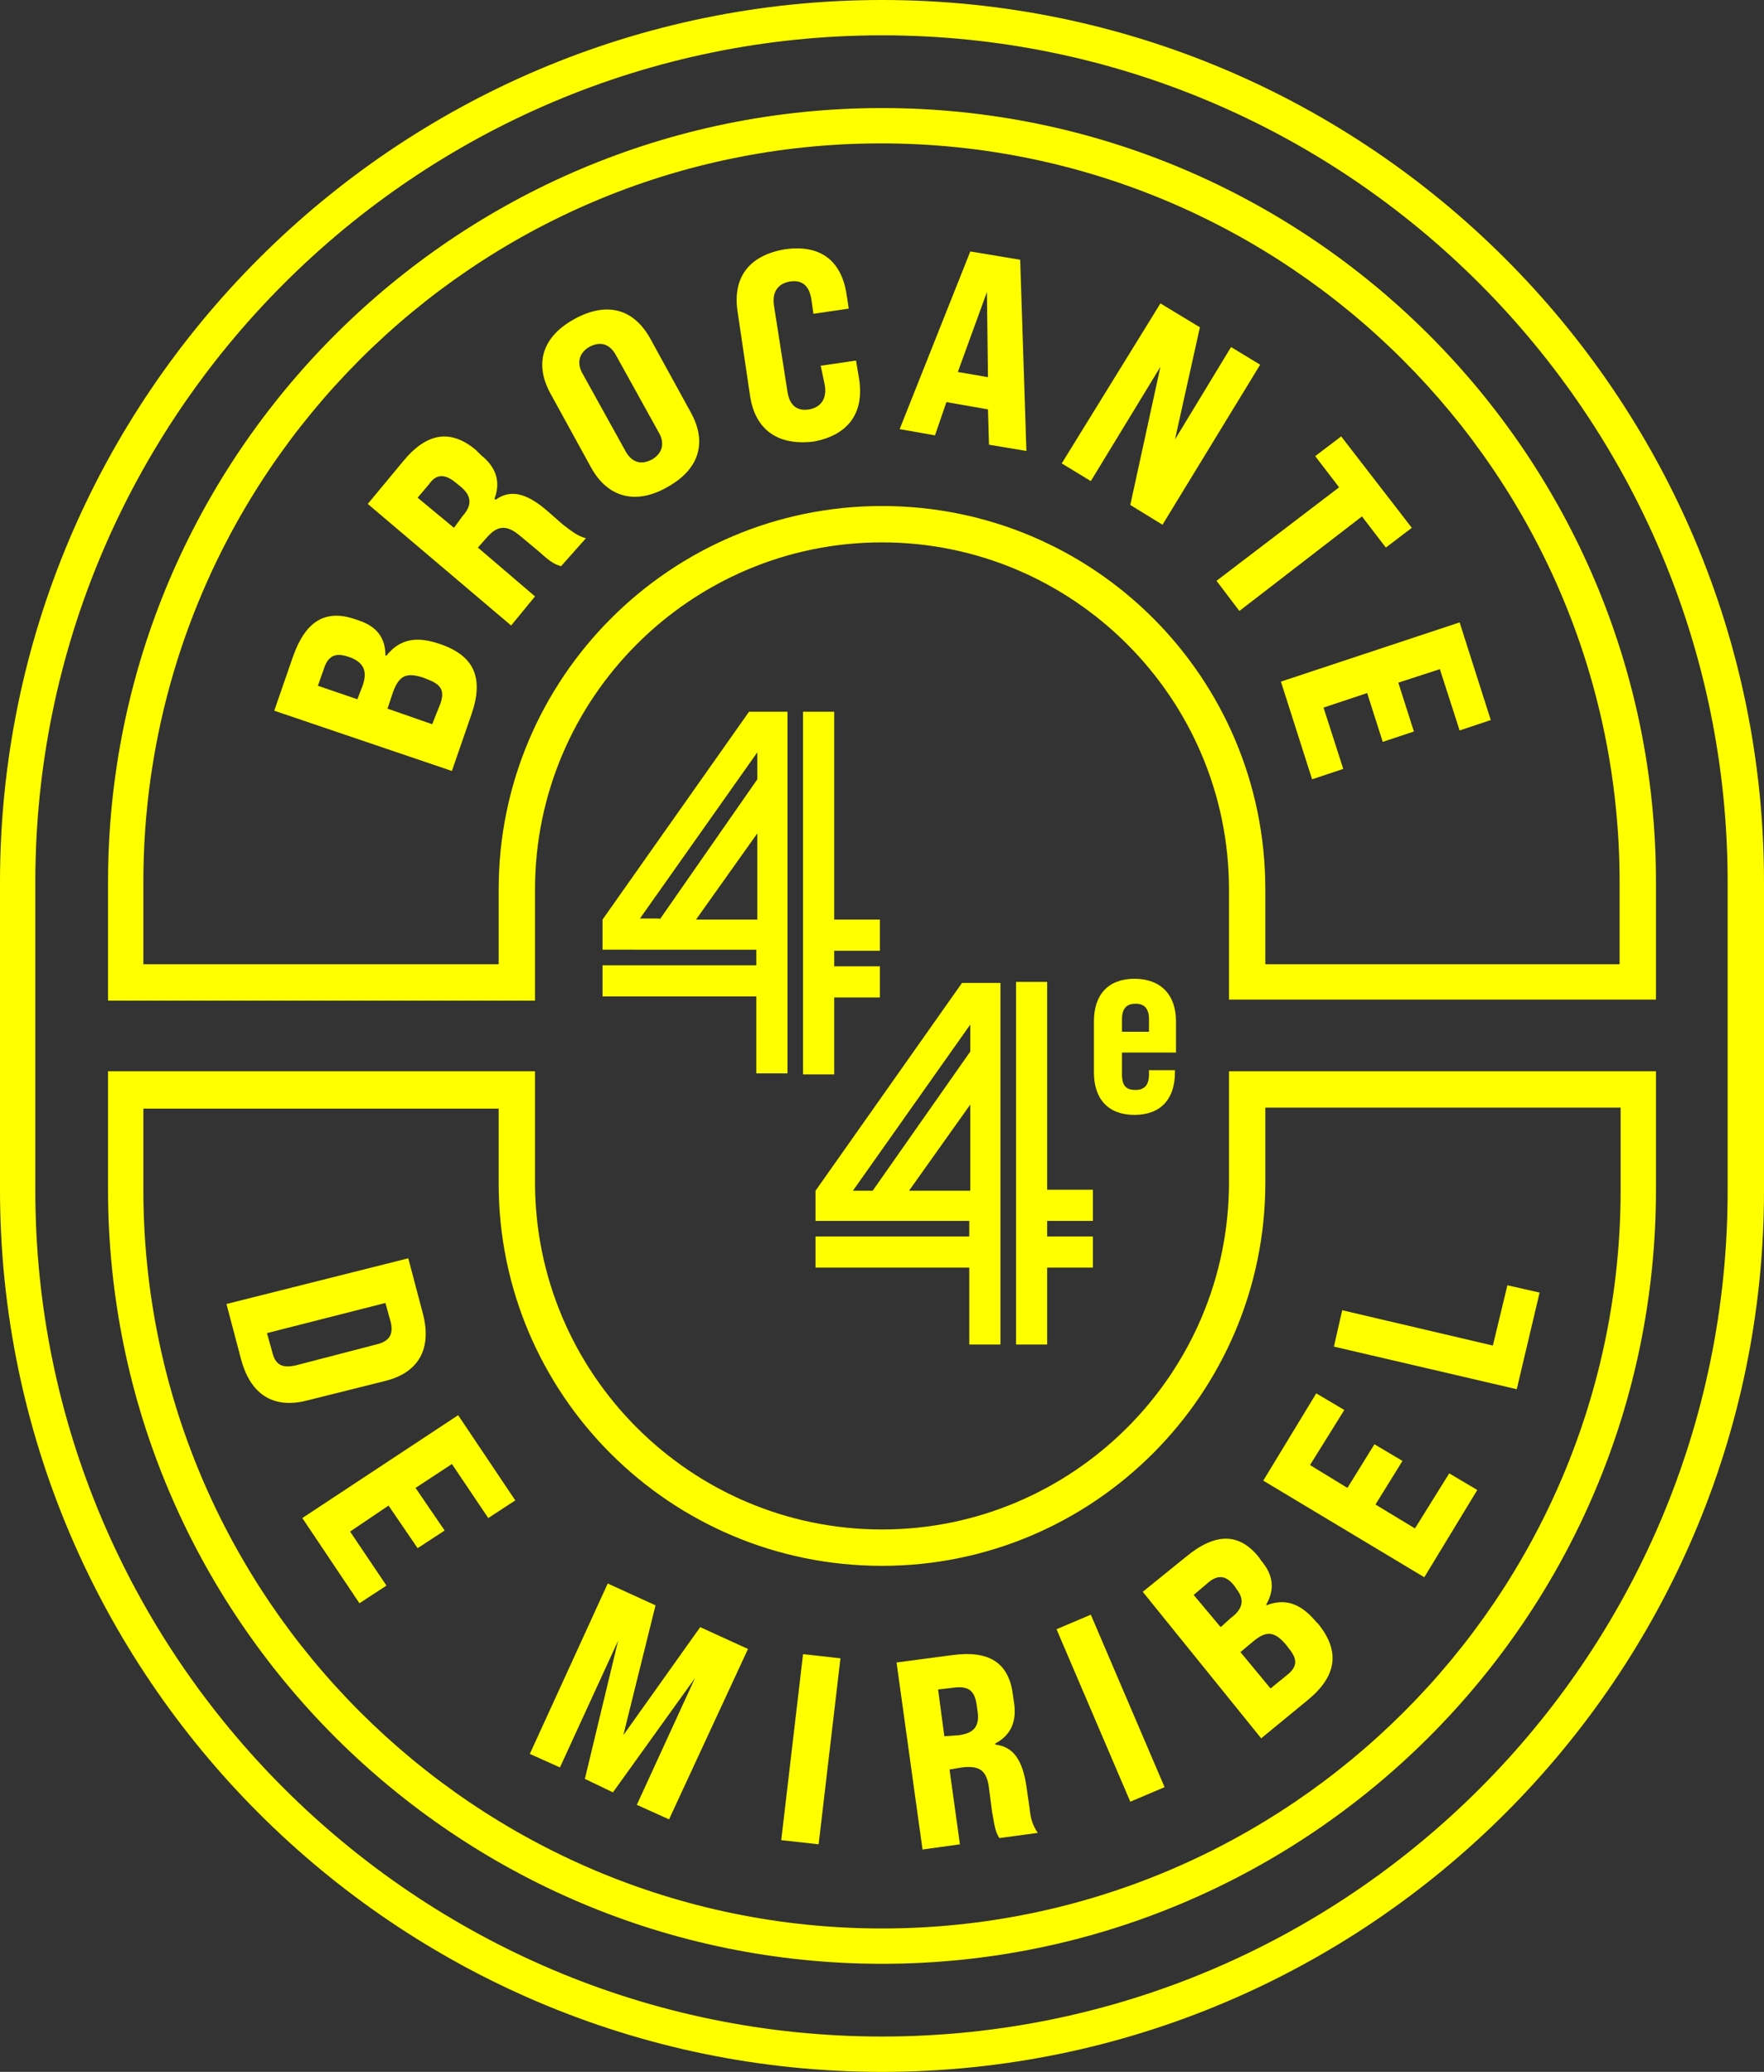 <svg xmlns="http://www.w3.org/2000/svg" xmlns:xlink="http://www.w3.org/1999/xlink" id="Layer_1" x="0px" y="0px" viewBox="0 0 169.8 199.4" style="enable-background:new 0 0 169.8 199.4;" xml:space="preserve"><rect x="0" y="0" width="169.8" height="199.4" fill="#333333" stroke="none"/><style type="text/css">	.st0{fill:#FFFF00;}</style><g>	<path class="st0" d="M84.9,199.4C38.1,199.4,0,161.3,0,114.5V84.9C0,38.1,38.1,0,84.9,0c46.8,0,84.9,38.1,84.9,84.9v29.7  C169.8,161.3,131.7,199.4,84.9,199.4z M84.9,3.4C40,3.4,3.4,40,3.4,84.9v29.7C3.4,159.4,40,196,84.9,196s81.4-36.5,81.4-81.4V84.9  C166.3,40,129.8,3.4,84.9,3.4z"></path>	<path class="st0" d="M84.9,189c-41.1,0-74.5-33.4-74.5-74.5v-11.4h41.1v10.7c0,18.4,15,33.4,33.4,33.4s33.4-15,33.4-33.4v-10.7  h41.1v11.4C159.4,155.6,126,189,84.9,189z M13.8,106.6v7.9c0,39.2,31.9,71.1,71.1,71.1s71.1-31.9,71.1-71.1v-7.9h-34.2v7.2  c0,20.3-16.5,36.9-36.9,36.9S48,134.2,48,113.9v-7.2H13.8z"></path>	<path class="st0" d="M159.4,96.2h-41.1V85.6c0-18.4-15-33.4-33.4-33.4s-33.4,15-33.4,33.4v10.7H10.4V84.9  c0-41.1,33.4-74.5,74.5-74.5s74.5,33.4,74.5,74.5V96.2z M121.7,92.8h34.2v-7.9c0-39.2-31.9-71.1-71.1-71.1S13.8,45.7,13.8,84.9v7.9  H48v-7.2c0-20.3,16.5-36.9,36.9-36.9s36.9,16.5,36.9,36.9V92.8z"></path>	<g>		<path class="st0" d="M39.3,121.1l1.4,5.3c0.9,3.4-0.4,5.7-3.6,6.5l-7.6,1.9c-3.2,0.8-5.4-0.6-6.3-4l-1.4-5.3L39.3,121.1z    M26.2,130.1c0.3,1.3,1,1.6,2.3,1.3l7.7-2c1.3-0.3,1.7-1,1.4-2.2l-0.5-1.8l-11.4,2.9L26.2,130.1z"></path>		<path class="st0" d="M44.1,136.2l5.5,8.2l-2.6,1.7l-3.5-5.2l-3.5,2.3l2.8,4.1l-2.6,1.7l-2.8-4.1l-3.7,2.5l3.5,5.2l-2.6,1.7   l-5.5-8.2L44.1,136.2z"></path>		<path class="st0" d="M58.5,152.4l4.6,2.1L60,167l7.4-10.4l4.6,2.1l-7.6,16.4l-3.1-1.4l5.6-12.2L59,172.5l-2.7-1.3l3.2-13.3   l-5.6,12.2l-2.9-1.3L58.5,152.4z"></path>		<path class="st0" d="M77.3,159.2l3.6,0.4l-2.1,17.9l-3.6-0.4L77.3,159.2z"></path>		<path class="st0" d="M86.3,160l5.3-0.7c3.6-0.5,5.5,0.7,5.9,3.8l0.1,0.7c0.3,1.9-0.3,3.2-1.8,4l0,0.1c1.7,0.2,2.6,1.4,3,4l0.3,2.1   c0.1,1,0.3,1.7,0.8,2.4l-3.7,0.5c-0.3-0.5-0.4-0.7-0.7-2.5l-0.3-2.3c-0.2-1.7-0.9-2.2-2.6-2l-1.2,0.2l1,7.2l-3.6,0.5L86.3,160z    M92.3,167c1.5-0.2,2-0.9,1.8-2.3L94,164c-0.2-1.3-0.8-1.7-2-1.6l-1.7,0.2l0.6,4.5L92.3,167z"></path>		<path class="st0" d="M101.7,156.8l3.3-1.4l7.1,16.6l-3.3,1.4L101.7,156.8z"></path>		<path class="st0" d="M110,153.2l4.2-3.4c2.8-2.3,5.1-2.3,7,0.1l0.2,0.3c1.2,1.4,1.3,2.8,0.5,4.2l0,0.1c1.8-0.7,3.3-0.2,4.8,1.6   l0.2,0.2c2.1,2.6,1.8,5-1,7.3l-4.5,3.7L110,153.2z M118.5,155.7c1.2-0.9,1.3-1.8,0.5-2.8l-0.2-0.3c-0.8-1-1.6-1.1-2.6-0.2   l-1.3,1.1l2.6,3.1L118.5,155.7z M123.9,161.2c1-0.8,1-1.5,0.2-2.5l-0.3-0.4c-1.1-1.3-1.9-1.4-3.2-0.3l-1.2,1l2.9,3.5L123.9,161.2z   "></path>		<path class="st0" d="M121.6,142.5l5.1-8.4l2.7,1.6l-3.3,5.3l3.6,2.2l2.6-4.2l2.7,1.6l-2.6,4.2l3.8,2.3l3.3-5.3l2.7,1.6l-5.1,8.4   L121.6,142.5z"></path>		<path class="st0" d="M128.4,129.6l0.8-3.5l14.5,3.4l1.4-5.8l3.1,0.7l-2.2,9.3L128.4,129.6z"></path>	</g>	<g>		<path class="st0" d="M26.4,68.4l1.8-5.2c1.2-3.4,3.1-4.6,6-3.6l0.3,0.1c1.8,0.6,2.6,1.7,2.6,3.4l0.1,0c1.2-1.5,2.7-1.9,4.9-1.2   l0.3,0.1c3.2,1.1,4.2,3.2,3,6.7l-1.9,5.5L26.4,68.4z M34.9,66c0.5-1.4,0.1-2.2-1.1-2.7l-0.3-0.1c-1.2-0.4-1.9-0.1-2.3,1.1L30.6,66   l3.8,1.3L34.9,66z M42.4,67.7c0.4-1.2,0.1-1.8-1.2-2.3l-0.5-0.2c-1.6-0.5-2.3-0.2-2.9,1.5l-0.5,1.5l4.3,1.5L42.4,67.7z"></path>		<path class="st0" d="M35.4,48.5l3.4-4.1c2.3-2.8,4.6-3.1,7-1.1l0.5,0.5c1.5,1.2,1.9,2.6,1.3,4.2l0.1,0.1c1.4-1,2.9-0.7,4.9,1   l1.6,1.4c0.8,0.6,1.4,1.1,2.2,1.3L54,54.5c-0.5-0.2-0.8-0.2-2.1-1.4l-1.8-1.5c-1.3-1.1-2.2-1.1-3.3,0.2L46,52.7l5.5,4.7l-2.3,2.8   L35.4,48.5z M44.5,49.7c1-1.1,0.9-2-0.2-2.9l-0.5-0.4c-1-0.8-1.8-0.8-2.5,0.2l-1.1,1.3l3.5,2.9L44.5,49.7z"></path>		<path class="st0" d="M56.9,45L53,37.9c-1.6-2.9-0.8-5.5,2.3-7.2c3.1-1.7,5.7-1,7.3,1.9l3.9,7.1c1.6,2.9,0.8,5.5-2.3,7.2   C61.2,48.6,58.5,47.9,56.9,45z M63.4,41.6l-4.1-7.4c-0.6-1.1-1.5-1.4-2.6-0.8C55.7,34,55.5,35,56.1,36l4.1,7.4   c0.6,1.1,1.5,1.4,2.6,0.8C63.8,43.6,64,42.6,63.4,41.6z"></path>		<path class="st0" d="M72.2,38.1L71,30c-0.5-3.3,1.1-5.4,4.5-6c3.4-0.5,5.5,1,6,4.4l0.2,1.3l-3.4,0.5l-0.2-1.4   c-0.2-1.3-0.9-1.9-2.1-1.7c-1.1,0.2-1.7,1-1.5,2.3l1.3,8.3c0.2,1.3,0.9,1.9,2.1,1.7c1.1-0.2,1.7-1,1.5-2.3L79,35.2l3.4-0.5   l0.3,1.8c0.5,3.3-1.1,5.4-4.4,6C74.9,42.9,72.7,41.4,72.2,38.1z"></path>		<path class="st0" d="M95.1,39.4l-4-0.7L90,41.9l-3.4-0.6l6.8-17.1l4.8,0.8l0.6,18.4l-3.6-0.6L95.1,39.4z M95.1,36.3l-0.1-8.2   l-2.8,7.7L95.1,36.3z"></path>		<path class="st0" d="M111.7,29.2l3.8,2.3l-2.4,10.8l5.4-8.9l2.8,1.7l-9.4,15.4l-3.1-1.9l2.9-13.3l-6.7,11l-2.8-1.7L111.7,29.2z"></path>		<path class="st0" d="M128.9,46.9l-2.3-3l2.5-1.9l6.8,8.8l-2.5,1.9l-2.3-3l-11.8,9.1l-2.2-2.9L128.9,46.9z"></path>		<path class="st0" d="M140.5,59.9l3,9.4l-3,1l-1.9-5.9l-4,1.3l1.5,4.7l-3,1l-1.5-4.7l-4.2,1.4l1.9,5.9l-3,1l-3-9.4L140.5,59.9z"></path>	</g>	<path class="st0" d="M58,88.5l14.1-20h3.7v34.8h-3v-7.4H58v-3h14.8v-1.5H58V88.5z M63.5,88.5L72.9,75v-2.6l-11.3,16H63.5z   M72.9,88.5v-8.3L67,88.5H72.9z M77.3,68.5h3v20h4.4v3h-4.4v1.5h4.4v3h-4.4v7.4h-3V68.5z"></path>	<path class="st0" d="M78.5,114.6l14.1-20h3.7v34.8h-3V122H78.5v-3h14.8v-1.5H78.5V114.6z M84,114.6l9.4-13.4v-2.6l-11.3,16H84z   M93.4,114.6v-8.3l-5.9,8.3H93.4z M97.8,94.5h3v20h4.4v3h-4.4v1.5h4.4v3h-4.4v7.4h-3V94.5z"></path>	<g>		<path class="st0" d="M113.2,98.3v3h-5.2v2.1c0,1.1,0.4,1.5,1.3,1.5c0.8,0,1.3-0.4,1.3-1.5V103h2.5v0.2c0,2.6-1.4,4.1-3.9,4.1   s-3.9-1.5-3.9-4.1v-4.9c0-2.6,1.4-4.1,3.9-4.1S113.2,95.7,113.2,98.3z M110.6,99.3v-1.2c0-1.1-0.5-1.5-1.3-1.5   c-0.8,0-1.3,0.4-1.3,1.5v1.2H110.6z"></path>	</g></g></svg>